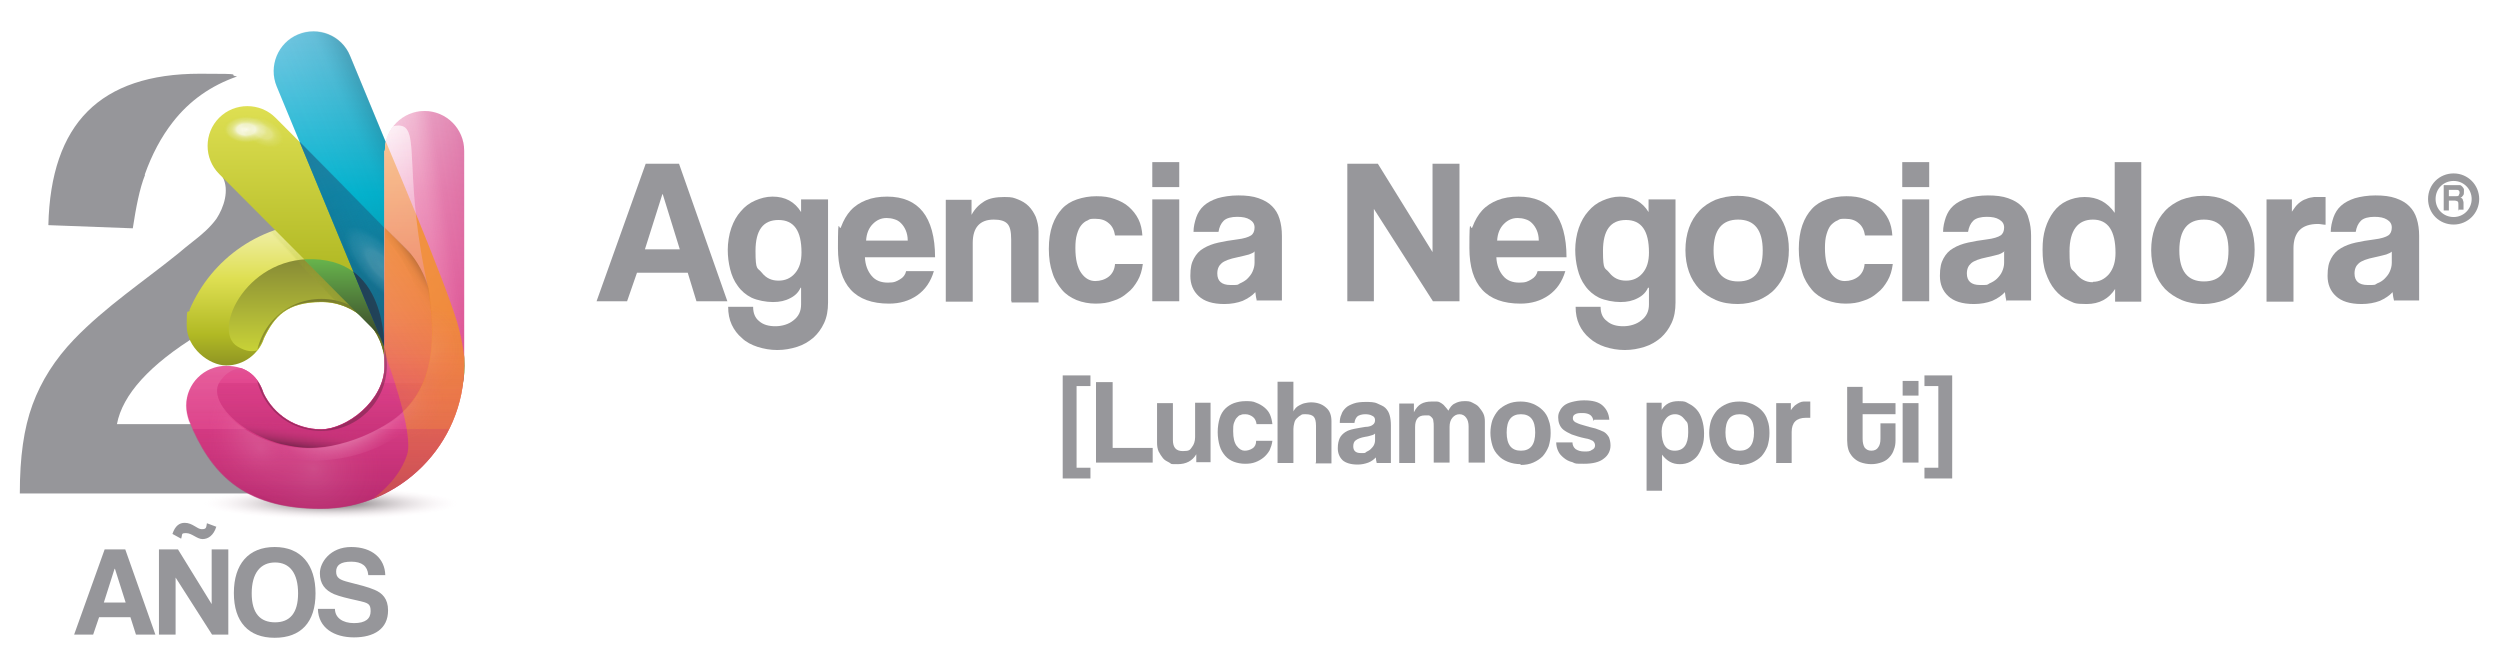 <?xml version="1.0" encoding="UTF-8"?>
<svg id="Capa_1" xmlns="http://www.w3.org/2000/svg" version="1.1" xmlns:xlink="http://www.w3.org/1999/xlink" viewBox="0 0 630.7 167.1">
  <!-- Generator: Adobe Illustrator 29.3.1, SVG Export Plug-In . SVG Version: 2.1.0 Build 151)  -->
  <defs>
    <style>
      .st0 {
        fill: url(#Degradado_sin_nombre_22);
      }

      .st0, .st1, .st2, .st3, .st4, .st5, .st6, .st7, .st8, .st9, .st10, .st11, .st12, .st13, .st14, .st15, .st16, .st17, .st18 {
        isolation: isolate;
      }

      .st0, .st6, .st7, .st19, .st20, .st21, .st17, .st22 {
        mix-blend-mode: multiply;
      }

      .st0, .st20, .st23 {
        opacity: .8;
      }

      .st24 {
        fill: url(#Degradado_sin_nombre_6);
      }

      .st1 {
        fill: #fff;
        opacity: 0;
      }

      .st1, .st2, .st3, .st25, .st5, .st7, .st26, .st27, .st28, .st29, .st30, .st31, .st32, .st11, .st12, .st33, .st34, .st14, .st35, .st36, .st37, .st38, .st39 {
        fill-rule: evenodd;
      }

      .st1, .st4, .st8, .st15, .st16, .st18 {
        mix-blend-mode: screen;
      }

      .st40 {
        clip-path: url(#clippath-6);
      }

      .st41 {
        clip-path: url(#clippath-7);
      }

      .st42 {
        clip-path: url(#clippath-17);
      }

      .st43 {
        clip-path: url(#clippath-15);
      }

      .st2 {
        fill: url(#Degradado_sin_nombre_111);
      }

      .st2, .st4, .st6, .st44, .st8, .st21, .st11, .st12, .st14, .st15, .st16, .st18 {
        opacity: .4;
      }

      .st45 {
        clip-path: url(#clippath-4);
      }

      .st3 {
        fill: url(#Degradado_sin_nombre_19);
      }

      .st3, .st5 {
        mix-blend-mode: darken;
      }

      .st3, .st19 {
        opacity: .6;
      }

      .st4 {
        fill: url(#Degradado_sin_nombre_284);
      }

      .st46 {
        fill: #99999c;
      }

      .st25 {
        fill: url(#Degradado_sin_nombre_29);
      }

      .st5 {
        fill: url(#Degradado_sin_nombre_30);
      }

      .st5, .st17 {
        opacity: .2;
      }

      .st47 {
        clip-path: url(#clippath-9);
      }

      .st48 {
        clip-path: url(#clippath-10);
      }

      .st6 {
        fill: url(#Degradado_sin_nombre_31);
      }

      .st7, .st31 {
        fill: #1d1719;
      }

      .st7, .st22 {
        opacity: .3;
      }

      .st26 {
        fill: #223f55;
      }

      .st49 {
        clip-path: url(#clippath-11);
      }

      .st50, .st51 {
        fill: none;
      }

      .st27, .st11 {
        fill: url(#Degradado_sin_nombre_21);
      }

      .st28 {
        fill: #2e214e;
      }

      .st8 {
        fill: url(#Degradado_sin_nombre_28);
      }

      .st29 {
        fill: url(#Degradado_sin_nombre_5);
      }

      .st52 {
        fill: url(#Degradado_sin_nombre_4);
      }

      .st30 {
        fill: url(#Degradado_sin_nombre_13);
      }

      .st53 {
        clip-path: url(#clippath-1);
      }

      .st54 {
        clip-path: url(#clippath-5);
      }

      .st55 {
        clip-path: url(#clippath-8);
      }

      .st10 {
        fill: url(#Degradado_sin_nombre_32);
      }

      .st10, .st13 {
        opacity: .7;
      }

      .st56 {
        clip-path: url(#clippath-3);
      }

      .st57 {
        fill: #97979b;
      }

      .st32 {
        fill: url(#Degradado_sin_nombre_2);
      }

      .st58 {
        fill: url(#Degradado_sin_nombre_17);
      }

      .st59 {
        clip-path: url(#clippath-12);
      }

      .st60 {
        fill: url(#Degradado_sin_nombre_7);
      }

      .st61 {
        clip-path: url(#clippath-14);
      }

      .st62 {
        fill: #96969a;
      }

      .st12 {
        fill: url(#Degradado_sin_nombre_341);
      }

      .st33 {
        fill: url(#Degradado_sin_nombre_15);
      }

      .st13 {
        fill: url(#Degradado_sin_nombre_3);
      }

      .st34 {
        fill: #f39324;
      }

      .st14 {
        fill: url(#Degradado_sin_nombre_16);
      }

      .st63 {
        clip-path: url(#clippath-16);
      }

      .st15 {
        fill: url(#Degradado_sin_nombre_282);
      }

      .st64 {
        clip-path: url(#clippath-2);
      }

      .st16 {
        fill: url(#Degradado_sin_nombre_283);
      }

      .st65 {
        fill: url(#Degradado_sin_nombre_20);
      }

      .st35 {
        fill: url(#Degradado_sin_nombre_12);
      }

      .st66 {
        clip-path: url(#clippath-13);
      }

      .st36 {
        fill: url(#Degradado_sin_nombre_9);
      }

      .st67 {
        fill: url(#Degradado_sin_nombre_8);
      }

      .st17 {
        fill: url(#Degradado_sin_nombre_23);
      }

      .st68 {
        clip-path: url(#clippath);
      }

      .st18 {
        fill: url(#Degradado_sin_nombre_281);
      }

      .st69 {
        opacity: .5;
      }

      .st37 {
        fill: url(#Degradado_sin_nombre_34);
      }

      .st51 {
        stroke: #99999c;
        stroke-miterlimit: 10;
        stroke-width: 1.9px;
      }

      .st38 {
        fill: url(#Degradado_sin_nombre_14);
      }

      .st39 {
        fill: url(#Degradado_sin_nombre_11);
      }
    </style>
    <radialGradient id="Degradado_sin_nombre_2" data-name="Degradado sin nombre 2" cx="77.7" cy="206.3" fx="77.7" fy="206.3" r="3.7" gradientTransform="translate(0 135.6) scale(1 -.6)" gradientUnits="userSpaceOnUse">
      <stop offset="0" stop-color="#fff"/>
      <stop offset="0" stop-color="#fefefb"/>
      <stop offset=".2" stop-color="#fbfcf1" stop-opacity=".9"/>
      <stop offset=".4" stop-color="#f8f9e1" stop-opacity=".9"/>
      <stop offset=".5" stop-color="#f2f4ca" stop-opacity=".7"/>
      <stop offset=".6" stop-color="#ebeeac" stop-opacity=".6"/>
      <stop offset=".8" stop-color="#e2e787" stop-opacity=".4"/>
      <stop offset=".9" stop-color="#d9df5d" stop-opacity=".2"/>
      <stop offset="1" stop-color="#d0d837" stop-opacity="0"/>
    </radialGradient>
    <radialGradient id="Degradado_sin_nombre_21" data-name="Degradado sin nombre 2" cx="227.5" cy="-66.4" fx="227.5" fy="-66.4" r="3.7" gradientTransform="translate(-101.8 -126.2) rotate(26.8) scale(1 -.6)" xlink:href="#Degradado_sin_nombre_2"/>
    <radialGradient id="Degradado_sin_nombre_34" data-name="Degradado sin nombre 34" cx="76.4" cy="203.5" fx="76.4" fy="203.5" r="3.7" gradientTransform="translate(0 135.6) scale(1 -.6)" gradientUnits="userSpaceOnUse">
      <stop offset="0" stop-color="#fff"/>
      <stop offset="0" stop-color="#fffdfb"/>
      <stop offset=".2" stop-color="#fbfbf1" stop-opacity=".9"/>
      <stop offset=".4" stop-color="#f7f7e1" stop-opacity=".9"/>
      <stop offset=".5" stop-color="#f0f2c9" stop-opacity=".7"/>
      <stop offset=".6" stop-color="#eaecac" stop-opacity=".6"/>
      <stop offset=".8" stop-color="#e1e587" stop-opacity=".4"/>
      <stop offset=".9" stop-color="#d8dd5e" stop-opacity=".2"/>
      <stop offset="1" stop-color="#ced737" stop-opacity="0"/>
    </radialGradient>
    <radialGradient id="Degradado_sin_nombre_341" data-name="Degradado sin nombre 34" cx="227.1" cy="-69.8" fx="227.1" fy="-69.8" r="3.7" gradientTransform="translate(-101.8 -126.2) rotate(26.8) scale(1 -.6)" xlink:href="#Degradado_sin_nombre_34"/>
    <radialGradient id="Degradado_sin_nombre_3" data-name="Degradado sin nombre 3" cx="333.3" cy="423.4" fx="333.3" fy="423.4" r="20.1" gradientTransform="translate(-449.8 211.7) scale(1.6 -.2)" gradientUnits="userSpaceOnUse">
      <stop offset="0" stop-color="#1d1719"/>
      <stop offset="1" stop-color="#f9e1ec" stop-opacity="0"/>
    </radialGradient>
    <linearGradient id="Degradado_sin_nombre_4" data-name="Degradado sin nombre 4" x1="82.1" y1="65.2" x2="82.1" y2="112.5" gradientTransform="translate(0 168.6) scale(1 -1)" gradientUnits="userSpaceOnUse">
      <stop offset="0" stop-color="#5d6022"/>
      <stop offset=".4" stop-color="#b1b924"/>
      <stop offset=".7" stop-color="#dedf52"/>
      <stop offset="1" stop-color="#f3f1b2"/>
    </linearGradient>
    <clipPath id="clippath">
      <path class="st50" d="M47.8,78.2c5.5-13,18.3-22.1,33.3-22.1s36.1,16.2,36.1,36.1-20.1,8.9-20.1,0-7.2-16-16-16-11.9,3.7-14.5,9.1c-1.3,4-5.1,6.9-9.5,6.9s-10-4.5-10-10,.3-2.7.8-4h0Z"/>
    </clipPath>
    <linearGradient id="Degradado_sin_nombre_5" data-name="Degradado sin nombre 5" x1="77.4" y1="103.2" x2="77.4" y2="78.6" gradientTransform="translate(0 168.6) scale(1 -1)" gradientUnits="userSpaceOnUse">
      <stop offset="0" stop-color="#878b36"/>
      <stop offset="1" stop-color="#ccd637"/>
    </linearGradient>
    <clipPath id="clippath-1">
      <path class="st50" d="M47.7,78.1c5.5-13,18.3-22.1,33.3-22.1s36.1,16.2,36.1,36.1-20.1,8.9-20.1,0-7.2-16-16-16-11.9,3.7-14.5,9.1c-1.3,4-5.1,6.9-9.5,6.9s-10-4.5-10-10,.3-2.7.8-3.9h-.1Z"/>
    </clipPath>
    <clipPath id="clippath-2">
      <path class="st50" d="M47.8,78.2c5.5-13,18.3-22.1,33.3-22.1s36.1,16.2,36.1,36.1-20.1,8.9-20.1,0-7.2-16-16-16-11.9,3.7-14.5,9.1c-1.3,4-5.1,6.9-9.5,6.9s-10-4.5-10-10,.3-2.7.8-4h0Z"/>
    </clipPath>
    <radialGradient id="Degradado_sin_nombre_6" data-name="Degradado sin nombre 6" cx="117.2" cy="63.4" fx="117.2" fy="63.4" r="38.4" gradientTransform="translate(15.3 270.9) rotate(-11) scale(1 -2.7)" gradientUnits="userSpaceOnUse">
      <stop offset="0" stop-color="#1d1719"/>
      <stop offset="0" stop-color="#231e1a"/>
      <stop offset=".3" stop-color="#82852a" stop-opacity=".4"/>
      <stop offset=".6" stop-color="#bbc130" stop-opacity=".1"/>
      <stop offset="1" stop-color="#ccd637" stop-opacity="0"/>
    </radialGradient>
    <clipPath id="clippath-3">
      <path class="st50" d="M47.8,78.2c5.5-13,18.3-22.1,33.3-22.1s36.1,16.2,36.1,36.1-20.1,8.9-20.1,0-7.2-16-16-16-11.9,3.7-14.5,9.1c-1.3,4-5.1,6.9-9.5,6.9s-10-4.5-10-10,.3-2.7.8-4h0Z"/>
    </clipPath>
    <linearGradient id="Degradado_sin_nombre_7" data-name="Degradado sin nombre 7" x1="96.8" y1="55.3" x2="96.8" y2="126.8" gradientTransform="translate(0 168.6) scale(1 -1)" gradientUnits="userSpaceOnUse">
      <stop offset="0" stop-color="#195429"/>
      <stop offset="1" stop-color="#ccd637" stop-opacity="0"/>
    </linearGradient>
    <linearGradient id="Degradado_sin_nombre_8" data-name="Degradado sin nombre 8" x1="78.3" y1="89.8" x2="78.3" y2="141.9" gradientTransform="translate(0 168.6) scale(1 -1)" gradientUnits="userSpaceOnUse">
      <stop offset="0" stop-color="#5d6022"/>
      <stop offset="0" stop-color="#737623"/>
      <stop offset="0" stop-color="#898e23"/>
      <stop offset="0" stop-color="#9ba125"/>
      <stop offset="0" stop-color="#a7ae23"/>
      <stop offset=".2" stop-color="#afb624"/>
      <stop offset=".2" stop-color="#b1b924"/>
      <stop offset="1" stop-color="#dedf52"/>
    </linearGradient>
    <clipPath id="clippath-4">
      <path class="st50" d="M55.3,43.9c-3.9-3.9-3.9-10.3,0-14.2,3.9-3.9,10.3-3.9,14.2,0l49.1,49.5-14.2,14.2s-49.1-49.5-49.1-49.5Z"/>
    </clipPath>
    <linearGradient id="Degradado_sin_nombre_9" data-name="Degradado sin nombre 9" x1="77.4" y1="78.6" x2="77.4" y2="103.2" gradientTransform="translate(0 168.6) scale(1 -1)" gradientUnits="userSpaceOnUse">
      <stop offset="0" stop-color="#302e22"/>
      <stop offset="1" stop-color="#67b44c"/>
    </linearGradient>
    <radialGradient id="Degradado_sin_nombre_11" data-name="Degradado sin nombre 11" cx="62.1" cy="184.4" fx="62.1" fy="184.4" r="5.9" gradientTransform="translate(0 143.3) scale(1 -.6)" gradientUnits="userSpaceOnUse">
      <stop offset="0" stop-color="#fff"/>
      <stop offset="0" stop-color="#fffdfb"/>
      <stop offset=".2" stop-color="#fbfbf1" stop-opacity=".9"/>
      <stop offset=".4" stop-color="#f6f7e0" stop-opacity=".9"/>
      <stop offset=".5" stop-color="#f0f2c9" stop-opacity=".7"/>
      <stop offset=".6" stop-color="#e8ebac" stop-opacity=".6"/>
      <stop offset=".8" stop-color="#dfe487" stop-opacity=".4"/>
      <stop offset=".9" stop-color="#d6dc5e" stop-opacity=".2"/>
      <stop offset="1" stop-color="#ccd637" stop-opacity="0"/>
    </radialGradient>
    <radialGradient id="Degradado_sin_nombre_111" data-name="Degradado sin nombre 11" cx="222.1" cy="-94.5" fx="222.1" fy="-94.5" r="5.9" gradientTransform="translate(-106.3 -117.4) rotate(26.8) scale(1 -.6)" xlink:href="#Degradado_sin_nombre_11"/>
    <linearGradient id="Degradado_sin_nombre_12" data-name="Degradado sin nombre 12" x1="92.9" y1="78.2" x2="92.9" y2="160.7" gradientTransform="translate(0 168.6) scale(1 -1)" gradientUnits="userSpaceOnUse">
      <stop offset="0" stop-color="#137381"/>
      <stop offset=".5" stop-color="#02b4cf"/>
      <stop offset="1" stop-color="#7dc9e4"/>
    </linearGradient>
    <clipPath id="clippath-5">
      <path class="st50" d="M69.8,21.8c-2.1-5.1.3-11,5.4-13.1s11,.3,13.1,5.4l28.4,68.6-18.5,7.7s-28.4-68.6-28.4-68.6Z"/>
    </clipPath>
    <clipPath id="clippath-6">
      <path class="st50" d="M69.8,21.8c-2.1-5.1.3-11,5.4-13.1s11,.3,13.1,5.4l28.4,68.6-18.5,7.7s-28.4-68.6-28.4-68.6Z"/>
    </clipPath>
    <linearGradient id="Degradado_sin_nombre_13" data-name="Degradado sin nombre 13" x1="110.2" y1="78.3" x2="56.9" y2="106.6" gradientTransform="translate(0 168.6) scale(1 -1)" gradientUnits="userSpaceOnUse">
      <stop offset="0" stop-color="#2e214e"/>
      <stop offset="0" stop-color="#214b73" stop-opacity=".7"/>
      <stop offset=".3" stop-color="#14799b" stop-opacity=".4"/>
      <stop offset=".5" stop-color="#0198b7" stop-opacity=".2"/>
      <stop offset=".7" stop-color="#00acc9" stop-opacity="0"/>
      <stop offset="1" stop-color="#02b4cf" stop-opacity="0"/>
    </linearGradient>
    <clipPath id="clippath-7">
      <path class="st50" d="M69.8,21.8c-2.1-5.1.3-11,5.4-13.1s11,.3,13.1,5.4l28.4,68.6-18.5,7.7s-28.4-68.6-28.4-68.6Z"/>
    </clipPath>
    <linearGradient id="Degradado_sin_nombre_14" data-name="Degradado sin nombre 14" x1="68.7" y1="134.5" x2="100.6" y2="62.7" gradientTransform="translate(0 168.6) scale(1 -1)" gradientUnits="userSpaceOnUse">
      <stop offset="0" stop-color="#2e214e"/>
      <stop offset="0" stop-color="#23436c" stop-opacity=".8"/>
      <stop offset="0" stop-color="#196d90" stop-opacity=".5"/>
      <stop offset=".2" stop-color="#0e8cab" stop-opacity=".3"/>
      <stop offset=".4" stop-color="#00a2bf" stop-opacity=".1"/>
      <stop offset=".5" stop-color="#00afca" stop-opacity="0"/>
      <stop offset="1" stop-color="#02b4cf" stop-opacity="0"/>
    </linearGradient>
    <clipPath id="clippath-8">
      <path class="st50" d="M69.8,21.9c-2.1-5.1.3-11,5.4-13.1s11,.3,13.1,5.4l28.4,68.6-18.5,7.7s-28.4-68.6-28.4-68.6Z"/>
    </clipPath>
    <clipPath id="clippath-9">
      <path class="st50" d="M69.8,21.7c-2.1-5.1.3-11,5.4-13.1s11,.3,13.1,5.4l28.4,68.6-18.5,7.7s-28.4-68.6-28.4-68.6Z"/>
    </clipPath>
    <linearGradient id="Degradado_sin_nombre_15" data-name="Degradado sin nombre 15" x1="-5" y1="-224.7" x2="43.4" y2="-224.7" gradientTransform="translate(-21.9 -148.9) rotate(-23.8) scale(1 -1)" gradientUnits="userSpaceOnUse">
      <stop offset="0" stop-color="#02b4cf" stop-opacity="0"/>
      <stop offset=".3" stop-color="#00afca" stop-opacity="0"/>
      <stop offset=".5" stop-color="#00a2bd" stop-opacity=".1"/>
      <stop offset=".7" stop-color="#0b8ea7" stop-opacity=".3"/>
      <stop offset=".8" stop-color="#137288" stop-opacity=".6"/>
      <stop offset="1" stop-color="#1f4b62" stop-opacity=".9"/>
      <stop offset="1" stop-color="#223f55"/>
    </linearGradient>
    <clipPath id="clippath-10">
      <path class="st50" d="M69.8,21.8c-2.1-5.1.3-11,5.4-13.1s11,.3,13.1,5.4l28.4,68.6-18.5,7.7s-28.4-68.6-28.4-68.6Z"/>
    </clipPath>
    <radialGradient id="Degradado_sin_nombre_16" data-name="Degradado sin nombre 16" cx="450.9" cy="-228.9" fx="450.9" fy="-228.9" r="4.4" gradientTransform="translate(-605.5 -1064.6) rotate(47.3) scale(2.9 -1.1)" gradientUnits="userSpaceOnUse">
      <stop offset="0" stop-color="#fff"/>
      <stop offset="0" stop-color="#fcfdfd"/>
      <stop offset=".2" stop-color="#f6fbfc" stop-opacity=".9"/>
      <stop offset=".4" stop-color="#e9f5fa" stop-opacity=".9"/>
      <stop offset=".5" stop-color="#dceff7" stop-opacity=".7"/>
      <stop offset=".6" stop-color="#c7e6f2" stop-opacity=".6"/>
      <stop offset=".8" stop-color="#b2deed" stop-opacity=".4"/>
      <stop offset=".9" stop-color="#94d3e8" stop-opacity=".2"/>
      <stop offset="1" stop-color="#7dc9e4" stop-opacity="0"/>
    </radialGradient>
    <linearGradient id="Degradado_sin_nombre_17" data-name="Degradado sin nombre 17" x1="82" y1="40.3" x2="82" y2="140.6" gradientTransform="translate(0 168.6) scale(1 -1)" gradientUnits="userSpaceOnUse">
      <stop offset="0" stop-color="#b81b68"/>
      <stop offset="0" stop-color="#bc206b"/>
      <stop offset="0" stop-color="#c72d78"/>
      <stop offset=".2" stop-color="#db3f88"/>
      <stop offset=".2" stop-color="#e34990"/>
      <stop offset=".8" stop-color="#f2afcd"/>
      <stop offset="1" stop-color="#f8e0eb"/>
    </linearGradient>
    <clipPath id="clippath-11">
      <path class="st50" d="M97.1,38c0-5.5,4.5-10,10-10s10,4.5,10,10v54.2c0,19.9-16.2,36.1-36.1,36.1s-27.9-9.2-33.3-22.2c-.4-1.2-.7-2.5-.7-3.8,0-5.5,4.5-10,10-10s8.2,2.9,9.5,6.9c2.6,5.4,8.1,9.1,14.5,9.1s16-7.2,16-16v-54.2h0Z"/>
    </clipPath>
    <linearGradient id="Degradado_sin_nombre_21" data-name="Degradado sin nombre 21" x1="81.9" y1="55.7" x2="81.9" y2="137" gradientTransform="translate(0 168.6) scale(1 -1)" gradientUnits="userSpaceOnUse">
      <stop offset="0" stop-color="#b81b68"/>
      <stop offset="0" stop-color="#bc206b"/>
      <stop offset="0" stop-color="#c72d78"/>
      <stop offset=".2" stop-color="#db3f88"/>
      <stop offset=".2" stop-color="#e34990"/>
      <stop offset="1" stop-color="#fff"/>
    </linearGradient>
    <linearGradient id="Degradado_sin_nombre_19" data-name="Degradado sin nombre 19" x1="82.1" y1="55.6" x2="82.1" y2="99.2" gradientTransform="translate(0 168.6) scale(1 -1)" gradientUnits="userSpaceOnUse">
      <stop offset="0" stop-color="#771643"/>
      <stop offset="0" stop-color="#7a1744"/>
      <stop offset="0" stop-color="#962459" stop-opacity=".7"/>
      <stop offset="0" stop-color="#af306a" stop-opacity=".5"/>
      <stop offset=".2" stop-color="#c23a79" stop-opacity=".3"/>
      <stop offset=".3" stop-color="#d24082" stop-opacity=".2"/>
      <stop offset=".4" stop-color="#dc458a" stop-opacity="0"/>
      <stop offset=".6" stop-color="#e2488e" stop-opacity="0"/>
      <stop offset="1" stop-color="#e34990" stop-opacity="0"/>
    </linearGradient>
    <clipPath id="clippath-12">
      <path class="st50" d="M97.1,38c0-5.5,4.5-10,10-10s10,4.5,10,10v54.2c0,19.9-16.2,36.1-36.1,36.1s-27.9-9.2-33.3-22.2c-.4-1.2-.7-2.5-.7-3.8,0-5.5,4.5-10,10-10s8.2,2.9,9.5,6.9c2.6,5.4,8.1,9.2,14.5,9.2s16-7.2,16-16v-54.4Z"/>
    </clipPath>
    <linearGradient id="Degradado_sin_nombre_20" data-name="Degradado sin nombre 20" x1="247.6" y1="-189.6" x2="206.6" y2="-189.6" gradientTransform="translate(-161.2 -179.8) rotate(-8.7) scale(1 -1.5)" gradientUnits="userSpaceOnUse">
      <stop offset="0" stop-color="#b81b68"/>
      <stop offset="0" stop-color="#ba1d6a" stop-opacity=".9"/>
      <stop offset="0" stop-color="#c42a75" stop-opacity=".7"/>
      <stop offset=".3" stop-color="#ce327e" stop-opacity=".5"/>
      <stop offset=".4" stop-color="#d73a83" stop-opacity=".3"/>
      <stop offset=".5" stop-color="#dd4188" stop-opacity=".2"/>
      <stop offset=".7" stop-color="#e1458d" stop-opacity="0"/>
      <stop offset=".8" stop-color="#e3488f" stop-opacity="0"/>
      <stop offset="1" stop-color="#e34990" stop-opacity="0"/>
    </linearGradient>
    <clipPath id="clippath-13">
      <path class="st50" d="M97.1,38c0-5.5,4.5-10,10-10s10,4.5,10,10v54.2c0,19.9-16.2,36.1-36.1,36.1s-27.9-9.2-33.3-22.2c-.4-1.2-.7-2.5-.7-3.8,0-5.5,4.5-10,10-10s8.2,2.9,9.5,6.9c2.6,5.4,8.1,9.1,14.5,9.1s16-7.2,16-16v-54.2h0Z"/>
    </clipPath>
    <clipPath id="clippath-14">
      <path class="st50" d="M97.1,38c0-5.5,4.5-10,10-10s10,4.5,10,10v54.2c0,19.9-16.2,36.1-36.1,36.1s-27.9-9.2-33.3-22.2c-.4-1.2-.7-2.5-.7-3.8,0-5.5,4.5-10,10-10s8.2,2.9,9.5,6.9c2.6,5.4,8.1,9.1,14.5,9.1s16-7.2,16-16v-54.2h0Z"/>
    </clipPath>
    <linearGradient id="Degradado_sin_nombre_22" data-name="Degradado sin nombre 22" x1="81.9" y1="40.2" x2="81.9" y2="140.5" gradientTransform="translate(0 168.6) scale(1 -1)" gradientUnits="userSpaceOnUse">
      <stop offset="0" stop-color="#b81b68"/>
      <stop offset="0" stop-color="#bc216c" stop-opacity=".9"/>
      <stop offset="0" stop-color="#c52a75" stop-opacity=".7"/>
      <stop offset=".2" stop-color="#ce327c" stop-opacity=".5"/>
      <stop offset=".2" stop-color="#d53a83" stop-opacity=".3"/>
      <stop offset=".3" stop-color="#db3e87" stop-opacity=".2"/>
      <stop offset=".4" stop-color="#de438b" stop-opacity=".1"/>
      <stop offset=".5" stop-color="#e1458d" stop-opacity="0"/>
      <stop offset=".7" stop-color="#e3488f" stop-opacity="0"/>
      <stop offset="1" stop-color="#e34990" stop-opacity="0"/>
    </linearGradient>
    <linearGradient id="Degradado_sin_nombre_23" data-name="Degradado sin nombre 23" x1="81.9" y1="40.2" x2="81.9" y2="140.5" gradientTransform="translate(0 168.6) scale(1 -1)" gradientUnits="userSpaceOnUse">
      <stop offset="0" stop-color="#1d1719"/>
      <stop offset="0" stop-color="#58243b" stop-opacity=".7"/>
      <stop offset=".2" stop-color="#a9396d" stop-opacity=".3"/>
      <stop offset=".4" stop-color="#d84689" stop-opacity="0"/>
      <stop offset="1" stop-color="#e34990" stop-opacity="0"/>
    </linearGradient>
    <clipPath id="clippath-15">
      <path class="st50" d="M99.3,31.8c1.8-2.2,4.6-3.7,7.7-3.7,5.5,0,10,4.5,10,10v54.2c0,19.9-16.2,36.1-36.1,36.1s-27.9-9.2-33.3-22.2c-.4-1.2-.7-2.5-.7-3.8,0-5.5,4.5-10,10-10s2.6.3,3.8.8h-.2c-1.9.2-3.7,1.2-5.2,3.5-4.1,6.3,12.5,20.2,30.2,15.5,20.6-5.5,26.8-17.7,21.7-42.6-5.8-28.3-.6-38.9-7.9-37.5v-.3Z"/>
    </clipPath>
    <radialGradient id="Degradado_sin_nombre_28" data-name="Degradado sin nombre 28" cx="65.8" cy="55.5" fx="65.8" fy="55.5" r="16" gradientTransform="translate(0 168.6) scale(1 -1)" gradientUnits="userSpaceOnUse">
      <stop offset="0" stop-color="#fff"/>
      <stop offset="0" stop-color="#fbe3ed" stop-opacity=".9"/>
      <stop offset=".4" stop-color="#efa1c6" stop-opacity=".5"/>
      <stop offset=".7" stop-color="#e973a9" stop-opacity=".2"/>
      <stop offset=".9" stop-color="#e45497" stop-opacity="0"/>
      <stop offset="1" stop-color="#e34990" stop-opacity="0"/>
    </radialGradient>
    <radialGradient id="Degradado_sin_nombre_281" data-name="Degradado sin nombre 28" cx="125.7" cy="-713.4" fx="125.7" fy="-713.4" r="19.8" gradientTransform="translate(-421.2 -405.4) rotate(-33.7) scale(1 -1)" xlink:href="#Degradado_sin_nombre_28"/>
    <radialGradient id="Degradado_sin_nombre_282" data-name="Degradado sin nombre 28" cx="-289.2" cy="-1375.6" fx="-289.2" fy="-1375.6" r="13.4" gradientTransform="translate(-1134.4 -572.1) rotate(-73.3) scale(1 -1)" xlink:href="#Degradado_sin_nombre_28"/>
    <radialGradient id="Degradado_sin_nombre_283" data-name="Degradado sin nombre 28" cx="-837.5" cy="-1695.4" fx="-837.5" fy="-1695.4" r="13.4" gradientTransform="translate(1175.6 -1423.6) rotate(9.7) scale(1 -1)" xlink:href="#Degradado_sin_nombre_28"/>
    <radialGradient id="Degradado_sin_nombre_284" data-name="Degradado sin nombre 28" cx="169.4" cy="-1731.6" fx="169.4" fy="-1731.6" r="13.4" gradientTransform="translate(-1090.5 1352) rotate(-131) scale(1 -1)" xlink:href="#Degradado_sin_nombre_28"/>
    <clipPath id="clippath-16">
      <path class="st50" d="M86.1,103.5c-5.9,4-22.5-19.2-30.6-7-4.1,6.3,12.5,20.2,30.2,15.5,20.6-5.5,26.8-17.7,21.7-42.6-5.8-28.3-.6-38.9-7.9-37.5-3.7.7-1.5,18.2-2.4,25.6,0,0,0,31.9,0,32.1,2.8,14.3-10.9,14.1-10.9,14.1v-.2Z"/>
    </clipPath>
    <linearGradient id="Degradado_sin_nombre_29" data-name="Degradado sin nombre 29" x1="107.2" y1="102.3" x2="72" y2="64.5" gradientTransform="translate(0 168.6) scale(1 -1)" gradientUnits="userSpaceOnUse">
      <stop offset="0" stop-color="#ed761e"/>
      <stop offset="0" stop-color="#ed771e" stop-opacity=".9"/>
      <stop offset="0" stop-color="#ee7e1f" stop-opacity=".8"/>
      <stop offset="0" stop-color="#ef8120" stop-opacity=".6"/>
      <stop offset=".2" stop-color="#ef861e" stop-opacity=".4"/>
      <stop offset=".3" stop-color="#f08a1f" stop-opacity=".3"/>
      <stop offset=".4" stop-color="#f08d21" stop-opacity=".2"/>
      <stop offset=".5" stop-color="#f18f23" stop-opacity=".1"/>
      <stop offset=".6" stop-color="#f19123" stop-opacity="0"/>
      <stop offset=".7" stop-color="#f19122" stop-opacity="0"/>
      <stop offset="1" stop-color="#f39324" stop-opacity="0"/>
    </linearGradient>
    <linearGradient id="Degradado_sin_nombre_30" data-name="Degradado sin nombre 30" x1="106.7" y1="99.9" x2="101.1" y2="96.2" gradientTransform="translate(0 168.6) scale(1 -1)" gradientUnits="userSpaceOnUse">
      <stop offset="0" stop-color="#1d1719"/>
      <stop offset=".3" stop-color="#935c1e" stop-opacity=".4"/>
      <stop offset=".6" stop-color="#dc851f" stop-opacity=".1"/>
      <stop offset="1" stop-color="#f39324" stop-opacity="0"/>
    </linearGradient>
    <clipPath id="clippath-17">
      <path class="st50" d="M97.1,38.1c0-5.5,4.5-10,10-10s10,4.5,10,10v54.2c0,19.9-16.2,36.1-36.1,36.1s-27.9-9.2-33.3-22.2c-.4-1.2-.7-2.5-.7-3.8,0-5.5,4.5-10,10-10s8.2,2.9,9.5,6.9c2.6,5.4,8.1,9.1,14.5,9.1s16-7.2,16-16v-54.2h0Z"/>
    </clipPath>
    <linearGradient id="Degradado_sin_nombre_31" data-name="Degradado sin nombre 31" x1="76.5" y1="62.1" x2="75.6" y2="55.8" gradientTransform="translate(0 168.6) scale(1 -1)" gradientUnits="userSpaceOnUse">
      <stop offset="0" stop-color="#e34990" stop-opacity="0"/>
      <stop offset=".4" stop-color="#c03f7b" stop-opacity=".2"/>
      <stop offset=".8" stop-color="#56243a" stop-opacity=".7"/>
      <stop offset="1" stop-color="#1d1719"/>
    </linearGradient>
    <radialGradient id="Degradado_sin_nombre_32" data-name="Degradado sin nombre 32" cx="83.7" cy="71.4" fx="83.7" fy="71.4" r="22.5" gradientTransform="translate(0 168.6) scale(1 -1)" gradientUnits="userSpaceOnUse">
      <stop offset="0" stop-color="#fff"/>
      <stop offset=".2" stop-color="#fffcfd"/>
      <stop offset=".3" stop-color="#fcf4f8" stop-opacity=".9"/>
      <stop offset=".4" stop-color="#fbe7f0" stop-opacity=".9"/>
      <stop offset=".5" stop-color="#f7d5e5" stop-opacity=".8"/>
      <stop offset=".6" stop-color="#f4bfd7" stop-opacity=".7"/>
      <stop offset=".7" stop-color="#f0a3c7" stop-opacity=".5"/>
      <stop offset=".8" stop-color="#eb81b2" stop-opacity=".3"/>
      <stop offset=".9" stop-color="#e45d9c" stop-opacity=".1"/>
      <stop offset="1" stop-color="#e34990" stop-opacity="0"/>
    </radialGradient>
  </defs>
  <g class="st9">
    <g id="Capa_2">
      <path class="st32" d="M73.7,13.8v-.4c0,0-.3-.1-.4-.2v-.8h-.2c0-.6.3-1,.4-1.5.4-.3.8-.6,1.1-1v-.2c.3,0,.5-.1.8-.2v-.2h.8c2.5-.8,5.5,1,6.1,2.7v1.1c-.2.1-.4.3-.6.4v.2h-.4v.2c-1.2.1-2.4.3-3.6.4v.2h-2.5c-.5-.2-.9-.6-1.5-.8h0Z"/>
      <path class="st11" d="M78.9,11.7c0-.1,0-.2.2-.3,0-.1-.2-.2-.3-.3,0-.2.2-.5.3-.7h-.2c0-.6.7-.8,1-1.2.5-.1,1-.2,1.4-.3v-.2c.3,0,.5.1.8.2v-.2c.2.1.5.2.7.3,2.6.4,4.5,3.4,4.2,5.1-.2.3-.3.7-.5,1h-.7v.2c0,0-.2-.1-.3-.2v.2c-1.1-.4-2.3-.9-3.4-1.3v.2c-.7-.4-1.5-.7-2.2-1.1-.4-.4-.6-1-1-1.4Z"/>
      <g>
        <g>
          <path class="st57" d="M175.7,76l-2.2-7.2h-12.8l-2.5,7.2h-7.7l12.4-34.7h8.4l12.2,34.7h-7.9.1ZM167.1,49h0l-4.4,13.9h8.8l-4.3-13.9h-.1Z"/>
          <path class="st57" d="M202,72.5c-.5,1.2-1.4,2.1-2.6,2.7-1.3.7-2.7,1-4.4,1s-3.9-.4-5.4-1.1c-1.4-.7-2.6-1.7-3.5-3-.9-1.2-1.5-2.6-1.9-4.2s-.6-3.2-.6-4.9.3-3.8.9-5.5c.6-1.7,1.4-3.1,2.4-4.2,1-1.2,2.2-2.1,3.6-2.7,1.4-.6,2.8-1,4.4-1,3.2,0,5.6,1.3,7.2,3.9v-3.2h6.8v26c0,2-.3,3.7-1,5.2s-1.6,2.7-2.7,3.7c-1.2,1-2.5,1.8-4.1,2.3s-3.2.8-5,.8-3.4-.3-5-.8c-1.5-.5-2.9-1.2-3.9-2.2-1.1-.9-2-2.1-2.6-3.4s-.9-2.8-.9-4.5h6.3c0,1.6.5,2.8,1.5,3.6,1,.9,2.4,1.3,4.1,1.3s3.4-.5,4.6-1.5c1.3-1,1.9-2.3,1.9-4v-4.2h-.1ZM196.4,70.8c1.7,0,3.1-.6,4.2-1.9,1.1-1.3,1.6-3,1.6-5.2,0-5.5-1.9-8.2-5.8-8.2s-5.8,2.6-5.8,7.8.5,4.1,1.6,5.5,2.5,2,4.2,2Z"/>
          <path class="st57" d="M218.2,64.9c.1,2,.7,3.5,1.7,4.7s2.4,1.7,4.1,1.7,2.1-.3,3-.8,1.4-1.2,1.6-2.1h7c-.8,2.7-2.2,4.7-4.2,6.1s-4.4,2.1-7.1,2.1c-8.6,0-12.9-4.7-12.9-14s.3-3.8.8-5.4c.6-1.6,1.4-3,2.4-4.1,1.1-1.2,2.4-2,3.9-2.6s3.3-.9,5.3-.9c4,0,7,1.3,9,3.8s3.1,6.4,3.1,11.5h-17.7ZM229,60.6c0-.9-.2-1.8-.5-2.5s-.7-1.3-1.2-1.8-1-.8-1.7-1c-.6-.2-1.3-.3-1.9-.3-1.4,0-2.5.5-3.5,1.5s-1.6,2.4-1.7,4.2h10.5,0Z"/>
          <path class="st57" d="M255.1,76v-15.6c0-2-.3-3.3-1-4s-1.8-1-3.4-1c-3.5,0-5.3,2-5.3,5.9v14.8h-6.8v-25.7h6.5v3.8c.8-1.5,1.9-2.6,3.2-3.4,1.3-.8,3-1.1,5.1-1.1s2.3.2,3.4.6c1,.4,1.9.9,2.7,1.7.7.7,1.3,1.6,1.8,2.7.4,1.1.7,2.3.7,3.7v17.9h-6.8v-.3Z"/>
          <path class="st57" d="M288.3,66.7c-.2,1.5-.6,2.9-1.3,4.1-.7,1.2-1.5,2.3-2.6,3.1-1,.9-2.2,1.6-3.6,2-1.3.5-2.8.7-4.4.7s-3.3-.3-4.8-.9c-1.4-.6-2.7-1.4-3.7-2.6s-1.9-2.6-2.4-4.3c-.6-1.7-.9-3.7-.9-6s.3-4.3.9-6,1.4-3,2.4-4.1,2.3-1.9,3.8-2.4,3.1-.8,4.9-.8,3.2.2,4.6.7,2.6,1.1,3.6,2,1.8,1.9,2.4,3.1c.6,1.2.9,2.6,1,4.1h-6.9c-.2-1.3-.7-2.4-1.6-3.1-.9-.8-2-1.1-3.3-1.1s-1.4,0-2,.4c-.6.2-1.2.7-1.6,1.2-.5.6-.8,1.3-1.1,2.3-.3,1-.4,2.1-.4,3.5,0,2.8.5,4.9,1.5,6.3s2.2,2,3.5,2,2.5-.4,3.4-1.1,1.5-1.8,1.6-3.2h7Z"/>
          <path class="st57" d="M290.7,47.2v-6.3h6.8v6.3h-6.8ZM290.7,76v-25.7h6.8v25.7h-6.8Z"/>
          <path class="st57" d="M317.1,76c-.2-.7-.3-1.4-.4-2.3-.8.9-1.9,1.6-3.2,2.2-1.3.5-2.9.8-4.6.8-3,0-5.1-.7-6.5-2s-2.1-3-2.1-5.1.3-3.3.9-4.4,1.4-2,2.5-2.6c1-.6,2.3-1.1,3.7-1.4,1.4-.3,3-.6,4.7-.8s2.9-.6,3.5-1,.9-1.1.9-2-.4-1.5-1.2-2c-.8-.5-1.8-.7-3.2-.7s-2.7.3-3.4,1c-.7.7-1.1,1.6-1.3,2.8h-6.3c0-1.3.3-2.5.7-3.7.4-1.1,1-2.1,1.9-2.9.9-.8,2-1.4,3.5-1.9,1.4-.4,3.2-.7,5.2-.7s3.7.2,5.1.7,2.5,1.1,3.4,2,1.5,1.9,1.9,3.2.6,2.7.6,4.3v16.3h-6.3v.2ZM316.6,63.4c-.3.3-.9.6-1.5.8-.7.2-1.6.4-2.9.7-2,.4-3.3.9-4,1.5s-1.1,1.4-1.1,2.6c0,1.9,1.1,2.9,3.3,2.9s1.7,0,2.4-.4c.7-.3,1.4-.7,1.9-1.2s1-1.1,1.3-1.8c.3-.7.5-1.4.5-2.2v-2.8h.1Z"/>
          <path class="st57" d="M361.5,76l-14.9-23.3v23.3h-6.7v-34.7h7.7l13.8,22.3v-22.3h6.8v34.7h-6.7,0Z"/>
          <path class="st57" d="M377.5,64.9c.1,2,.7,3.5,1.7,4.7s2.4,1.7,4.1,1.7,2.1-.3,3-.8,1.4-1.2,1.6-2.1h7c-.8,2.7-2.2,4.7-4.2,6.1s-4.4,2.1-7.1,2.1c-8.6,0-12.9-4.7-12.9-14s.3-3.8.8-5.4c.6-1.6,1.4-3,2.4-4.1,1.1-1.2,2.4-2,3.9-2.6s3.3-.9,5.3-.9c4,0,7,1.3,9,3.8s3.1,6.4,3.1,11.5h-17.7,0ZM388.2,60.6c0-.9-.2-1.8-.5-2.5s-.7-1.3-1.2-1.8-1-.8-1.7-1c-.6-.2-1.3-.3-1.9-.3-1.4,0-2.5.5-3.5,1.5s-1.6,2.4-1.7,4.2h10.5Z"/>
          <path class="st57" d="M415.8,72.5c-.5,1.2-1.4,2.1-2.6,2.7-1.3.7-2.7,1-4.4,1s-3.9-.4-5.4-1.1c-1.4-.7-2.6-1.7-3.5-3-.9-1.2-1.5-2.6-1.9-4.2s-.6-3.2-.6-4.9.3-3.8.9-5.5,1.4-3.1,2.4-4.2c1-1.2,2.2-2.1,3.6-2.7,1.4-.6,2.8-1,4.4-1,3.2,0,5.6,1.3,7.2,3.9v-3.2h6.8v26c0,2-.3,3.7-1,5.2s-1.6,2.7-2.7,3.7c-1.2,1-2.5,1.8-4.1,2.3s-3.2.8-5,.8-3.4-.3-5-.8c-1.5-.5-2.8-1.2-3.9-2.2-1.1-.9-2-2.1-2.6-3.4s-.9-2.8-.9-4.5h6.3c0,1.6.5,2.8,1.6,3.6,1,.9,2.4,1.3,4.1,1.3s3.4-.5,4.6-1.5c1.3-1,1.9-2.3,1.9-4v-4.2h-.2ZM410.2,70.8c1.7,0,3.1-.6,4.2-1.9s1.6-3,1.6-5.2c0-5.5-1.9-8.2-5.8-8.2s-5.8,2.6-5.8,7.8.5,4.1,1.6,5.5,2.5,2,4.2,2h0Z"/>
          <path class="st57" d="M438.5,76.7c-2.1,0-4-.3-5.6-1s-3-1.6-4.2-2.8c-1.1-1.2-2-2.6-2.6-4.3-.6-1.7-.9-3.5-.9-5.5s.3-3.9.9-5.6c.6-1.7,1.5-3.1,2.6-4.3s2.5-2.1,4.1-2.8c1.6-.6,3.5-1,5.5-1s3.8.3,5.4,1c1.6.6,3,1.6,4.1,2.7,1.1,1.2,2,2.6,2.6,4.3s.9,3.5.9,5.6-.3,3.9-.9,5.6-1.5,3.1-2.6,4.3c-1.1,1.2-2.5,2.1-4.1,2.8-1.6.6-3.4,1-5.4,1h.2ZM438.5,71c4.2,0,6.2-2.6,6.2-7.8s-2.1-7.8-6.2-7.8-6.2,2.6-6.2,7.8,2.1,7.8,6.2,7.8Z"/>
          <path class="st57" d="M477.5,66.7c-.2,1.5-.6,2.9-1.3,4.1-.7,1.2-1.5,2.3-2.6,3.1-1,.9-2.2,1.6-3.6,2-1.3.5-2.8.7-4.4.7s-3.3-.3-4.8-.9c-1.4-.6-2.7-1.4-3.7-2.6s-1.9-2.6-2.4-4.3c-.6-1.7-.9-3.7-.9-6s.3-4.3.9-6,1.4-3,2.4-4.1,2.3-1.9,3.8-2.4,3.1-.8,4.9-.8,3.2.2,4.6.7,2.6,1.1,3.6,2,1.8,1.9,2.4,3.1c.6,1.2.9,2.6,1,4.1h-6.9c-.2-1.3-.7-2.4-1.6-3.1-.9-.8-2-1.1-3.3-1.1s-1.4,0-2,.4c-.6.2-1.2.7-1.7,1.2-.5.6-.8,1.3-1.1,2.3-.3,1-.4,2.1-.4,3.5,0,2.8.5,4.9,1.5,6.3s2.2,2,3.5,2,2.5-.4,3.4-1.1,1.5-1.8,1.6-3.2h7.1Z"/>
          <path class="st57" d="M479.9,47.2v-6.3h6.8v6.3h-6.8ZM479.9,76v-25.7h6.8v25.7h-6.8Z"/>
          <path class="st57" d="M506.2,76c-.2-.7-.3-1.4-.4-2.3-.8.9-1.9,1.6-3.2,2.2-1.3.5-2.9.8-4.6.8-3,0-5.1-.7-6.5-2s-2.1-3-2.1-5.1.3-3.3.9-4.4,1.4-2,2.5-2.6c1-.6,2.3-1.1,3.7-1.4,1.4-.3,3-.6,4.7-.8s2.9-.6,3.5-1,.9-1.1.9-2-.4-1.5-1.2-2c-.8-.5-1.8-.7-3.2-.7s-2.7.3-3.4,1c-.7.7-1.1,1.6-1.3,2.8h-6.3c0-1.3.3-2.5.7-3.7.4-1.1,1-2.1,1.9-2.9.9-.8,2-1.4,3.5-1.9,1.4-.4,3.2-.7,5.2-.7s3.7.2,5.1.7,2.5,1.1,3.4,2,1.5,1.9,1.8,3.2c.4,1.3.6,2.7.6,4.3v16.3h-6.3v.2ZM505.7,63.4c-.4.3-.9.6-1.5.8-.7.2-1.6.4-2.9.7-2,.4-3.3.9-4,1.5s-1.1,1.4-1.1,2.6c0,1.9,1.1,2.9,3.3,2.9s1.7,0,2.4-.4c.7-.3,1.4-.7,1.9-1.2s1-1.1,1.3-1.8c.3-.7.5-1.4.5-2.2v-2.8h.1Z"/>
          <path class="st57" d="M533.6,76v-3.1c-1.6,2.5-4,3.8-7.2,3.8s-3.1-.3-4.5-.9-2.5-1.5-3.5-2.7-1.7-2.6-2.3-4.3c-.6-1.7-.8-3.6-.8-5.8s.2-3.7.7-5.4c.5-1.6,1.2-3,2.1-4.2.9-1.2,2-2.1,3.3-2.7,1.3-.6,2.8-1,4.5-1,3.2,0,5.7,1.3,7.6,4v-12.8h6.7v35.2h-6.6ZM528,71.1c1.6,0,3-.7,4.1-2,1.1-1.4,1.6-3.1,1.6-5.3,0-5.6-1.9-8.4-5.7-8.4s-5.9,2.7-5.9,8,.5,4.2,1.6,5.6,2.5,2.2,4.2,2.2h.1Z"/>
          <path class="st57" d="M556,76.7c-2.1,0-3.9-.3-5.6-1-1.6-.7-3-1.6-4.2-2.8-1.1-1.2-2-2.6-2.6-4.3-.6-1.7-.9-3.5-.9-5.5s.3-3.9.9-5.6c.6-1.7,1.5-3.1,2.6-4.3s2.5-2.1,4.1-2.8c1.6-.6,3.5-1,5.5-1s3.8.3,5.4,1c1.6.6,3,1.6,4.1,2.7,1.1,1.2,2,2.6,2.6,4.3s.9,3.5.9,5.6-.3,3.9-.9,5.6c-.6,1.7-1.5,3.1-2.6,4.3-1.1,1.2-2.5,2.1-4.1,2.8-1.6.6-3.4,1-5.4,1h.2ZM556,71c4.2,0,6.2-2.6,6.2-7.8s-2.1-7.8-6.2-7.8-6.2,2.6-6.2,7.8,2.1,7.8,6.2,7.8Z"/>
          <path class="st57" d="M571.8,76v-25.7h6.4v3.1c.6-.9,1.1-1.6,1.7-2.1.6-.5,1.2-.9,1.9-1.1.6-.3,1.3-.4,2-.5.7,0,1.3,0,2,0h.9v7c-.6,0-1.3-.2-1.9-.2-4.2,0-6.2,2.1-6.2,6.2v13.4h-6.8Z"/>
          <path class="st57" d="M604,76c-.2-.7-.3-1.4-.4-2.3-.8.9-1.9,1.6-3.2,2.2-1.3.5-2.9.8-4.6.8-3,0-5.1-.7-6.5-2s-2.1-3-2.1-5.1.3-3.3.9-4.4c.6-1.1,1.4-2,2.5-2.6,1-.6,2.3-1.1,3.7-1.4,1.4-.3,3-.6,4.7-.8s2.9-.6,3.5-1,.9-1.1.9-2-.4-1.5-1.2-2-1.8-.7-3.2-.7-2.7.3-3.4,1-1.1,1.6-1.3,2.8h-6.3c0-1.3.3-2.5.7-3.7.4-1.1,1-2.1,1.9-2.9.9-.8,2-1.4,3.5-1.9,1.4-.4,3.2-.7,5.2-.7s3.7.2,5.1.7c1.4.5,2.5,1.1,3.4,2s1.5,1.9,1.9,3.2.6,2.7.6,4.3v16.3h-6.3v.2ZM603.5,63.4c-.3.3-.9.6-1.5.8-.7.2-1.6.4-2.9.7-2,.4-3.3.9-4,1.5s-1.1,1.4-1.1,2.6c0,1.9,1.1,2.9,3.3,2.9s1.7,0,2.4-.4c.8-.3,1.4-.7,1.9-1.2s1-1.1,1.3-1.8c.3-.7.5-1.4.5-2.2v-2.8h0Z"/>
        </g>
        <g>
          <path class="st57" d="M268.1,120.7v-26h7v2.7h-3.5v20.6h3.5v2.7s-7,0-7,0Z"/>
          <path class="st57" d="M276.5,116.7v-20.3h4.2v16.6h10.1v3.7h-14.3Z"/>
          <path class="st57" d="M301.8,116.7v-2.1c-1,1.7-2.6,2.5-4.7,2.5s-1.4,0-2.1-.4c-.6-.3-1.2-.6-1.6-1.1s-.8-1.1-1.1-1.7c-.3-.7-.4-1.4-.4-2.3v-9.9h4v9.3c0,1.9.8,2.8,2.5,2.8s1.8-.3,2.3-1c.5-.6.8-1.5.8-2.5v-8.7h3.9v15h-3.8.2Z"/>
          <path class="st57" d="M321,111.2c-.1.9-.4,1.7-.7,2.4-.4.7-.9,1.3-1.5,1.8s-1.3.9-2.1,1.2c-.8.3-1.6.4-2.6.4s-2-.2-2.8-.5-1.6-.8-2.2-1.5-1.1-1.5-1.4-2.5-.5-2.2-.5-3.5.2-2.5.5-3.5.8-1.8,1.4-2.4,1.4-1.1,2.2-1.4c.9-.3,1.8-.5,2.9-.5s1.9,0,2.7.4c.8.3,1.5.7,2.1,1.2s1.1,1.1,1.4,1.8c.3.7.5,1.5.6,2.4h-4c-.1-.8-.4-1.4-.9-1.8s-1.2-.7-1.9-.7-.8,0-1.2.2c-.4,0-.7.4-1,.7-.3.3-.5.8-.7,1.3-.2.6-.2,1.2-.2,2.1,0,1.7.3,2.9.9,3.7.6.8,1.3,1.2,2,1.2s1.4-.2,2-.6.9-1,.9-1.9h4.1Z"/>
          <path class="st57" d="M332,116.7v-9.3c0-1.1-.2-1.9-.6-2.3s-1.1-.6-2-.6-.9,0-1.3.3c-.4.2-.7.5-1,.8s-.5.7-.6,1.2c-.1.4-.2.9-.2,1.4v8.6h-4v-20.5h4v7.5c.1-.3.4-.6.6-.9.3-.3.6-.5,1-.7s.8-.4,1.3-.5,1-.2,1.5-.2c1.5,0,2.8.4,3.8,1.3,1,.8,1.4,2,1.4,3.5v10.6h-4v-.2Z"/>
          <path class="st57" d="M347.3,116.7c-.1-.4-.2-.8-.2-1.3-.5.5-1.1,1-1.9,1.3s-1.7.5-2.7.5c-1.7,0-3-.4-3.8-1.1-.8-.8-1.2-1.8-1.2-3s.2-1.9.5-2.6c.3-.6.8-1.1,1.4-1.5s1.3-.6,2.2-.8c.8-.2,1.8-.3,2.8-.5,1,0,1.7-.3,2-.6.3-.2.5-.6.5-1.1s-.2-.9-.7-1.1c-.5-.3-1.1-.4-1.8-.4s-1.6.2-2,.6-.6.9-.7,1.6h-3.7c0-.8.1-1.5.4-2.1.2-.7.6-1.2,1.1-1.7s1.2-.8,2-1.1c.8-.3,1.9-.4,3-.4s2.2,0,3,.4,1.5.6,2,1.1.9,1.1,1.1,1.9c.2.7.3,1.6.3,2.5v9.5h-3.7.1ZM347,109.3c-.2.2-.5.4-.9.5s-.9.3-1.7.4c-1.1.2-1.9.5-2.4.9-.4.3-.6.8-.6,1.5,0,1.1.6,1.7,1.9,1.7s1,0,1.4-.3c.4-.2.8-.4,1.1-.7.3-.3.6-.6.8-1,.2-.4.3-.8.3-1.3v-1.7h.1Z"/>
          <path class="st57" d="M370.5,116.7v-9.1c0-.9-.2-1.7-.6-2.2-.4-.6-1-.9-1.7-.9s-1.3.3-1.8.9-.7,1.4-.7,2.3v9h-4v-9c0-.6,0-1.1-.1-1.5,0-.4-.2-.7-.4-.9-.2-.2-.4-.4-.7-.5-.3,0-.7,0-1.1,0-1.6,0-2.4,1-2.4,2.9v9.1h-4v-15h3.7v2.2c.5-1,1.1-1.7,1.8-2.1.7-.4,1.6-.6,2.6-.6s1,0,1.4,0c.4,0,.8.2,1.1.4.3.2.6.4.9.8.3.3.6.7.9,1.1.4-.8.9-1.5,1.6-1.8.7-.4,1.5-.6,2.4-.6s1.4,0,2.1.4c.6.3,1.2.6,1.6,1.1s.8,1,1.1,1.6c.3.6.4,1.3.4,2v10.4h-4.1Z"/>
          <path class="st57" d="M383.7,117.1c-1.2,0-2.3-.2-3.3-.6s-1.8-.9-2.4-1.6c-.7-.7-1.2-1.5-1.5-2.5s-.5-2.1-.5-3.2.2-2.3.5-3.2c.4-1,.9-1.8,1.5-2.5.7-.7,1.5-1.2,2.4-1.6s2-.6,3.2-.6,2.2.2,3.2.6c.9.4,1.7.9,2.4,1.6.7.7,1.2,1.5,1.5,2.5.4,1,.5,2.1.5,3.3s-.2,2.3-.5,3.3c-.4,1-.9,1.8-1.5,2.5-.7.7-1.5,1.2-2.4,1.6s-2,.6-3.2.6v-.2ZM383.7,113.7c2.4,0,3.6-1.5,3.6-4.6s-1.2-4.6-3.6-4.6-3.6,1.5-3.6,4.6,1.2,4.6,3.6,4.6Z"/>
          <path class="st57" d="M402,106.2c-.1-.7-.4-1.2-.8-1.5s-1.1-.5-1.9-.5-1.4,0-1.9.3c-.4.2-.6.5-.6,1s.2.7.6,1c.4.2,1,.5,1.8.7,1.3.4,2.4.7,3.3.9.9.3,1.6.6,2.2.9.5.3.9.8,1.2,1.3.2.5.4,1.2.4,2.1,0,1.3-.6,2.5-1.7,3.3-1.1.9-2.8,1.3-5,1.3s-2.1,0-2.9-.4c-.9-.2-1.6-.6-2.2-1.1s-1.1-1-1.4-1.7c-.3-.6-.5-1.4-.5-2.2h4.1c0,.7.3,1.3.8,1.7.6.4,1.3.6,2.2.6s1.4,0,1.9-.4c.5-.2.8-.6.8-1.1s-.2-.9-.6-1.2c-.4-.2-1-.5-1.8-.6-1.5-.3-2.6-.7-3.5-1-.9-.4-1.6-.8-2.1-1.2-.5-.4-.8-.9-1-1.4s-.3-1.1-.3-1.7.1-1.1.4-1.6c.2-.5.6-1,1.1-1.4s1.2-.7,2-.9c.8-.2,1.8-.4,3-.4,2.2,0,3.7.4,4.7,1.3s1.6,2.1,1.7,3.6h-3.8l-.2.3Z"/>
          <path class="st57" d="M415.4,123.8v-22.2h3.8v1.8c.9-1.5,2.3-2.2,4.2-2.2s1.8.2,2.6.6c.8.4,1.5.9,2.1,1.6s1,1.5,1.3,2.5.5,2.1.5,3.4-.1,2.2-.4,3.1-.7,1.8-1.2,2.5-1.2,1.2-1.9,1.6c-.8.4-1.6.6-2.6.6-1.9,0-3.3-.8-4.5-2.4v9.1h-3.9ZM422.5,113.7c2.3,0,3.4-1.6,3.4-4.6s-.3-2.4-.9-3.3c-.6-.8-1.4-1.3-2.4-1.3s-1.8.4-2.4,1.2c-.6.8-1,1.8-1,3.1,0,3.3,1.1,4.9,3.3,4.9Z"/>
          <path class="st57" d="M438.9,117.1c-1.2,0-2.3-.2-3.3-.6s-1.8-.9-2.4-1.6c-.7-.7-1.2-1.5-1.5-2.5s-.5-2.1-.5-3.2.2-2.3.5-3.2c.4-1,.9-1.8,1.5-2.5.7-.7,1.5-1.2,2.4-1.6s2-.6,3.2-.6,2.2.2,3.2.6c.9.4,1.7.9,2.4,1.6.7.7,1.2,1.5,1.5,2.5.4,1,.5,2.1.5,3.3s-.2,2.3-.5,3.3c-.4,1-.9,1.8-1.5,2.5-.7.7-1.5,1.2-2.4,1.6s-2,.6-3.2.6v-.2ZM438.9,113.7c2.4,0,3.6-1.5,3.6-4.6s-1.2-4.6-3.6-4.6-3.6,1.5-3.6,4.6,1.2,4.6,3.6,4.6Z"/>
          <path class="st57" d="M448.1,116.7v-15h3.7v1.8c.3-.5.7-.9,1-1.2.4-.3.7-.5,1.1-.7s.8-.3,1.1-.3h1.7v4.1h-1.1c-2.4,0-3.6,1.2-3.6,3.6v7.8h-4,0Z"/>
          <path class="st57" d="M474.5,106.8h3.7v4.3c0,.8-.1,1.6-.4,2.3-.2.7-.6,1.4-1.1,1.9-.5.6-1.1,1-1.9,1.3s-1.7.5-2.7.5-2-.2-2.8-.5-1.4-.8-1.9-1.3c-.5-.6-.9-1.2-1.1-1.9-.2-.7-.3-1.5-.3-2.3v-13.5h3.9v4.1h8.3v2.8h-8.3v6.2c0,1,.2,1.7.5,2.2.4.5.9.8,1.7.8s1.4-.3,1.7-.8c.4-.5.6-1.2.6-2.2v-3.9h0Z"/>
          <path class="st57" d="M480,99.8v-3.7h4v3.7h-4ZM480,116.7v-15h4v15h-4Z"/>
          <path class="st57" d="M485.5,120.7v-2.7h3.5v-20.6h-3.5v-2.7h7v26s-7,0-7,0Z"/>
        </g>
      </g>
      <path class="st46" d="M620.2,53.1v-1.6c0-.3,0-.5-.2-.7,0,0-.4-.2-.8-.2h-1.4v2.5h-1.3v-6.4h4.1c.2,0,.4.2.6.4.2.2.3.4.4.6v.7c0,.3,0,.7-.2.9-.2.3-.4.5-.7.6.3,0,.5.2.6.4,0,.2.2.5.2.8v1.8h-1.4v.2ZM617.8,47.8v1.7h1.7c.4,0,.6,0,.8-.2,0-.2.2-.4.2-.6s0-.5-.2-.6c0-.2-.4-.2-.7-.2h-1.8Z"/>
      <path class="st51" d="M624.5,50.2c0,3-2.4,5.5-5.5,5.5s-5.5-2.4-5.5-5.5,2.4-5.5,5.5-5.5,5.5,2.5,5.5,5.5Z"/>
      <path class="st37" d="M72.4,15.5v-.4c0,0-.3-.1-.4-.2v-.8h-.2c0-.6.3-1,.4-1.5.4-.3.8-.6,1.1-1v-.2c.3,0,.5-.1.8-.2v-.2h.8c2.5-.8,5.5,1,6.1,2.7v1.1c-.2.1-.4.3-.6.4v.2h-.4v.2c-1.2.1-2.4.3-3.6.4v.2h-2.5c-.5-.2-.9-.6-1.5-.8h0Z"/>
      <path class="st12" d="M77.6,13.4c0-.1,0-.2.2-.3,0-.1-.2-.2-.3-.3,0-.2.2-.5.3-.7h-.2c0-.6.7-.8,1-1.2.5-.1,1-.2,1.4-.3v-.2c.3,0,.5.1.8.2v-.2c.2.1.5.2.7.3,2.6.4,4.5,3.4,4.2,5.1-.2.3-.3.7-.5,1h-.7v.2c0,0-.2-.1-.3-.2v.2c-1.1-.4-2.3-.9-3.4-1.3v.2c-.7-.4-1.5-.7-2.2-1.1-.4-.4-.6-1-1-1.4Z"/>
      <g>
        <path class="st62" d="M34.3,160.1l-1.4-4.4h-7.9l-1.5,4.4h-4.8l7.7-21.5h5.2l7.6,21.5s-4.9,0-4.9,0ZM28.9,143.5h0l-2.7,8.5h5.5l-2.7-8.5h0Z"/>
        <path class="st62" d="M53.5,160.1l-9.2-14.4v14.4h-4.2v-21.5h4.8l8.5,13.8v-13.8h4.2v21.5s-4.1,0-4.1,0ZM54.6,132.8c-.7,2.3-2.1,3.2-3.5,3.2s-2.7-1.5-4.1-1.5-.9.2-1.3,1.4l-2.2-1.2c.7-2.1,1.8-2.8,3.1-2.8,2,0,3.1,1.6,4.3,1.6s1.1-.4,1.3-1.5l2.4.9h0Z"/>
        <path class="st62" d="M59,149.6c0-7.3,3.7-11.6,10.3-11.6s10.3,4.4,10.3,11.7-3.7,11.2-10.3,11.2-10.3-4-10.3-11.3h0ZM75.2,149.7c0-5.1-2.1-7.8-5.8-7.8s-5.9,2.7-5.9,7.8,2.2,7.3,5.9,7.3,5.8-2.3,5.8-7.3Z"/>
        <path class="st62" d="M92.9,145c-.2-2.2-1.6-3.3-4.3-3.3s-3.8.9-3.8,2.5.9,2.1,3.3,2.7c2.4.6,4.8,1.2,6.4,1.9,1.9.8,3.4,2.2,3.4,5.2,0,4.7-3.6,6.8-8.6,6.8s-9-2.4-9.1-7.2h4.3c0,2.2,1.9,3.6,4.8,3.6s4.2-1.1,4.2-3-.6-2.1-3.3-2.7c-2.7-.6-4.4-1-5.9-1.6-2.3-1-3.6-2.6-3.6-5.3s2.6-6.6,7.9-6.6,8.5,2.9,8.6,7.1h-4.3Z"/>
      </g>
      <g>
        <path class="st13" d="M127.7,127.9c0,3-19.7,5.4-44,5.4s-44-2.4-44-5.4,19.7-5.4,44-5.4,44,2.4,44,5.4Z"/>
        <path class="st62" d="M50.1,84.6c7.6-4.6,13.5-8.5,17.5-11.7,3.9-3.1,7.3-6.9,9.8-11.2,2.1-3.5,5.1-9,4.3-13.2-1-4.8-4.2-9-8.2-11.8s-4.4-2.9-6.7-3.3c-1.7-.3-3.3.3-5,.3s-3.8.3-5.5,1.1c-1.9.9-3.5,1.9-3.4,4,.2,2.2,2.3,4,3.3,5.9,1.7,3.3.3,7.6-1.6,10.5-1.6,2.2-3.7,4-5.9,5.7-1.3,1-2.6,2.1-3.8,3.1-8.8,7.1-18.3,13.4-26.2,21.6-4.8,5-8.3,10.5-10.5,16.5s-3.2,13.2-3.2,22.4h66.5v-17.5H29.5c1.4-7.4,8.2-15,20.6-22.6v.2Z"/>
        <path class="st62" d="M36.6,44.1c-1.4,3.5-2.3,8.3-3.1,13.5l-21.3-.8c.3-12.8,3.6-22.4,9.9-28.7,6.3-6.3,15.7-9.5,28.3-9.5s6.5.2,9.4.7c-6.6,2.3-12,6.1-16.2,11.5-2.9,3.7-5.3,8.2-7.1,13.3h0Z"/>
        <g>
          <g>
            <path class="st52" d="M47.8,78.2c5.5-13,18.3-22.1,33.3-22.1s36.1,16.2,36.1,36.1-20.1,8.9-20.1,0-7.2-16-16-16-11.9,3.7-14.5,9.1c-1.3,4-5.1,6.9-9.5,6.9s-10-4.5-10-10,.3-2.7.8-4h0Z"/>
            <g class="st68">
              <path class="st29" d="M97,90s1.9-22.6-16.2-24.5-27.7,17.8-20.9,21.9c9.1,5.5,8.7-9.8,23-7.2,12.7,2.3,14.2,9.8,14.2,9.8h0Z"/>
            </g>
          </g>
          <g class="st53">
            <path class="st7" d="M64.5,92c0-9.2,7.4-16.6,16.6-16.6s16.6,7.4,16.6,16.6-7.4,16.6-16.6,16.6-16.6-7.4-16.6-16.6Z"/>
          </g>
          <g class="st19">
            <g class="st64">
              <polygon class="st24" points="135.8 86.4 125.7 119.2 59.5 49.6 73.2 41.8 135.8 86.4"/>
            </g>
          </g>
          <g class="st22">
            <g class="st56">
              <polygon class="st60" points="132 96.2 119.8 113.3 61.6 51.2 86.6 41.8 132 96.2"/>
            </g>
          </g>
          <path class="st67" d="M55.3,43.9c-3.9-3.9-3.9-10.3,0-14.2,3.9-3.9,10.3-3.9,14.2,0l34.8,34.9-14.2,14.2s-34.8-34.9-34.8-34.9Z"/>
          <g class="st45">
            <path class="st36" d="M97,90s1.9-22.6-16.2-24.5-27.7,17.8-20.9,21.9c9.1,5.5,8.7-9.8,23-7.2,12.7,2.3,14.2,9.8,14.2,9.8h0Z"/>
          </g>
          <path class="st39" d="M55.8,35.7v-.6c-.2,0-.4-.2-.6-.3v-1.2h-.3c-.2-.9.4-1.6.6-2.4.6-.5,1.2-1,1.8-1.5v-.3c.4,0,.8-.2,1.2-.3v-.3h1.2c3.9-1.2,8.6,1.6,9.5,4.2v1.8c-.3.2-.6.4-.9.6v.3h-.6v.3c-1.9.2-3.8.4-5.6.6v.3h-3.9c-.8-.3-1.5-1-2.4-1.2Z"/>
          <path class="st2" d="M59.6,33.2c0-.2.2-.4.3-.5,0-.2-.3-.4-.4-.5.2-.4.4-.7.5-1.1,0,0-.2,0-.3-.1.2-.9,1.1-1.2,1.6-1.9.8-.2,1.5-.3,2.3-.5,0,0,0-.2,0-.3.4,0,.8.2,1.2.3,0,0,0-.2,0-.3.4.2.7.4,1.1.5,4,.7,7,5.3,6.6,8-.3.5-.5,1.1-.8,1.6-.4,0-.7,0-1.1,0,0,0,0,.2,0,.3-.2,0-.4-.2-.5-.3,0,0,0,.2,0,.3-1.8-.7-3.5-1.3-5.3-2,0,0,0,.2,0,.3-1.1-.6-2.3-1.2-3.5-1.7-.6-.6-.9-1.5-1.6-2.1h0Z"/>
          <path class="st35" d="M69.8,21.8c-2.1-5.1.3-11,5.4-13.1,5.1-2.1,11,.3,13.1,5.4h0l28.4,68.6-18.5,7.7-28.4-68.6"/>
          <path class="st1" d="M80,10.3c-5.9-.7-7.4,4.2-4.8,5.7,2.5,1.4,4-2.4,7.5-.7s6.9,8.1,6.9,8.1c0,0-3.4-12.3-9.6-13h0Z"/>
          <g class="st21">
            <g class="st54">
              <path class="st28" d="M72.5,32.7s24.9,25,30.5,31.1c6.8,7.4,9.1,29.6,0,38.9-9.1,9.2-21.3,10.2-21.3,10.2,0,0,12.8-1.1,15.7-9.6,2.8-8.5.3-16.9-7.4-24.4-7.7-7.5-27.4-27.7-27.4-27.7l10-18.3v-.2Z"/>
            </g>
          </g>
          <g class="st40">
            <path class="st30" d="M72.5,32.6s24.9,25,30.5,31.1c6.8,7.4,9.1,29.6,0,38.9-9.1,9.2-21.3,10.2-21.3,10.2,0,0,12.8-1.1,15.7-9.6,2.8-8.5-2.1-23.4-9.8-31-7.7-7.5-20.5-28.9-20.5-28.9l5.4-10.6h0Z"/>
          </g>
          <g class="st41">
            <path class="st38" d="M72.4,32.5s24.9,24.9,30.5,31c6.8,7.4,9.1,29.6,0,38.9-9.1,9.2-21.3,10.2-21.3,10.2,0,0,12.8-1.1,15.7-9.6,2.8-8.5-2.1-23.4-9.8-31-7.7-7.6-20.5-28.9-20.5-28.9l5.4-10.5h0Z"/>
          </g>
          <g class="st55">
            <path class="st26" d="M96.9,89.9s1.9-22.6-16.2-24.5-27.7,17.8-20.9,21.9c9.1,5.5,8.7-9.8,23-7.2,12.7,2.3,14.2,9.8,14.2,9.8h0Z"/>
          </g>
          <g class="st19">
            <g class="st47">
              <path class="st33" d="M103.4,27.5c7.5,17.1,22.5,54.6,10.3,60-3.9,1.7-9.7,6.5-16.6,2.7-14.6-8-32.8-31.6-37.9-43.2-7.5-17.1-3.7-35.3,8.5-40.7,12.2-5.4,28.2,4.1,35.8,21.1h-.1Z"/>
            </g>
          </g>
          <g class="st69">
            <g class="st48">
              <path class="st14" d="M84.1,60.1c.2-.2.4-.4.6-.6-.2-.4-.4-.8-.6-1.2.4-.4.8-.7,1.2-1.1,0-.2-.3-.3-.4-.5.6-1.2,2.3-.8,3.3-1.3,1.4.5,2.7,1,4.1,1.5,0,0,.2-.2.3-.3.7.5,1.4,1.1,2,1.6,0,0,.2-.2.3-.3.6.6,1.2,1.3,1.7,1.9,6.9,5,11,15.1,9.8,19-.6.6-1.2,1.1-1.8,1.7-.6-.3-1.3-.6-1.9-.9,0,0-.2.2-.3.3l-.9-.9c0,0-.2.2-.3.3-3-2.8-5.9-5.6-8.9-8.4l-.3.3c-1.9-2.1-3.8-4.1-5.7-6.1-1-1.6-1.2-3.2-2.3-4.9h.1Z"/>
            </g>
          </g>
          <g>
            <path class="st58" d="M97.1,38c0-5.5,4.5-10,10-10s10,4.5,10,10v54.2c0,19.9-16.2,36.1-36.1,36.1s-27.9-9.2-33.3-22.2c-.4-1.2-.7-2.5-.7-3.8,0-5.5,4.5-10,10-10s8.2,2.9,9.5,6.9c2.6,5.4,8.1,9.1,14.5,9.1s16-7.2,16-16v-54.2h0Z"/>
            <g class="st49">
              <path class="st27" d="M86,103.4c-5.9,4-22.5-19.2-30.6-7-4.1,6.3,12.5,20.2,30.2,15.5,20.6-5.5,26.8-17.7,21.7-42.6-5.8-28.3-.6-38.9-7.9-37.5-8.2,1.5-8.3,28.5-5.5,42.8s-7.9,28.9-7.9,28.9h0Z"/>
            </g>
          </g>
          <path class="st3" d="M97.5,89.4c2.8,14.3-12.6,18.2-12.6,18.2-5.9,4-24.6-7.2-29.3-11.1-4.1,6.3,12.5,20.2,30.2,15.5,20.6-5.5,26.8-17.7,21.7-42.6"/>
          <g class="st20">
            <g class="st59">
              <path class="st65" d="M126.8,63.9c4.7,30.3-.7,56.3-11.9,58-11.2,1.7-24.1-21.5-28.7-51.8-4.7-30.3.7-56.3,11.9-58,11.2-1.7,24.1,21.5,28.7,51.8Z"/>
            </g>
          </g>
          <g class="st23">
            <g class="st66">
              <path class="st34" d="M97.2,35.4s14.7,34.5,18.1,45.8c3.4,11.3,3.6,26.4-6.4,37.2-10,10.8-22.8,12.1-22.8,12.1,0,0,13.2-5.3,16.6-15.8,3.4-10.6-23.2-68.5-23.2-68.5l17.7-10.8h0Z"/>
            </g>
          </g>
          <g class="st44">
            <g class="st61">
              <path class="st27" d="M86,103.4c-5.9,4-22.5-19.2-30.6-7-4.1,6.3,12.5,20.2,30.2,15.5,20.6-5.5,26.8-17.7,21.7-42.6-5.8-28.3-.6-38.9-7.9-37.5-8.2,1.5-8.3,28.5-5.5,42.8s-7.9,28.9-7.9,28.9h0Z"/>
            </g>
          </g>
          <path class="st0" d="M97,38.1c0-5.5,4.5-10,10-10s10,4.5,10,10v54.2c0,19.9-16.2,36.1-36.1,36.1s-27.9-9.2-33.3-22.2c-.4-1.2-.7-2.5-.7-3.8,0-5.5,4.5-10,10-10s8.2,2.9,9.5,6.9c2.6,5.4,8.1,9.2,14.5,9.2s16-7.2,16-16v-54.4Z"/>
          <path class="st17" d="M97,38.1c0-5.5,4.5-10,10-10s10,4.5,10,10v54.2c0,19.9-16.2,36.1-36.1,36.1s-27.9-9.2-33.3-22.2c-.4-1.2-.7-2.5-.7-3.8,0-5.5,4.5-10,10-10s8.2,2.9,9.5,6.9c2.6,5.4,8.1,9.1,14.5,9.1s16-7.2,16-16v-54.2h0Z"/>
          <g class="st44">
            <g class="st43">
              <g>
                <path class="st8" d="M55.9,101.3c.7,1.1,2.2,3.6,3.4,4.5,1.1.9,1.2,1.1,2.2,1.7s5.2,3.5,9.9,4.4c4.7.9,4.9,1,6.9.8s4.2,16.5,1.1,17.2c-1.6.3-17.8-3.5-22.7-6.3-4.8-2.8-3.4-16.7-4.8-19.6-2.8-5.8-.5-7.8.9-7.7"/>
                <path class="st18" d="M70.2,109c1.2.6,3.9,1.8,5.3,1.9s1.6.2,2.8.2,6.3,0,10.7-1.8c4.4-1.9,4.7-1.9,6.2-3.1,1.5-1.3,13,13.3,10.8,15.6-1.1,1.2-18.5,8.2-24.1,8.6-5.6.3-24-9.2-26.8-10.8-5.6-3.3,8.5-12.3,9.8-13"/>
                <path class="st15" d="M91.2,106.1c1.3-.3,4.1-1.1,5.3-1.9,1.2-.8,1.4-.9,2.3-1.6.8-.7,4.9-4,7.1-8.3s2.4-4.4,2.8-6.4c.4-1.9,7.2.6,7,3.8,0,1.6-3.9,13-8,16.8s-11.9,1.6-15.1,2.1c-6.4,1-7.6-1.8-7.1-3.1"/>
                <path class="st16" d="M56.2,97.8c.5,1.2,1.6,4,2.5,5,.9,1.1,1,1.3,1.9,2.1.8.8,4.6,4.4,9.1,6,4.5,1.7,4.7,1.8,6.7,2,2,0,.2,7.3-2.9,7.4-1.6,0-13.4-2.3-17.7-5.9s-3-11.6-3.9-14.7c-1.8-6.2.9-7.8,2.2-7.4"/>
                <path class="st4" d="M104.7,106.7c.8,1.2,3.8,1.6,6.4-4.3,1.3-3,7.4-8.4,6.3-13.8-1-5.5-8.7-14.8-10-15.8-2.6-1.9-8.4,2.5-7,3.9s1.5,1.6,3.9,5.8c2.4,4.1,3,9.3,3.2,10.4s0,1.4,0,2.8c0,1.4-.8,4.2-1.2,5.5"/>
              </g>
            </g>
          </g>
          <g class="st63">
            <path class="st25" d="M91.3,55.2s-2.7-6.7.8-2.9c4.8,5.2,9.5,9.6,11.5,11.8,6.8,7.4,9.5,29.5.4,38.7-9.1,9.2-22.4,10.3-22.4,10.3,0,0,12.9-1.3,15.7-9.8,2.2-6.7.8-14-3.7-20.5-1.2-1.8,1.1-4.9-.6-6.5-1.6-9.2-1.3-16.4-1.3-16.4l-.6-4.7h.2Z"/>
          </g>
          <path class="st5" d="M97.1,57.4s5.5,5.3,6.6,6.7c1.1,1.4,3.7,5.3,4.4,8.6.7,3.3,1.1,11,1.1,11.9s-3.4-10.9-6.2-16.3c-2.9-5.3-5.8-8.3-5.8-8.3v-2.7h0Z"/>
          <g class="st22">
            <g class="st42">
              <path class="st31" d="M64.4,92.1c0-9.2,7.4-16.6,16.6-16.6s16.6,7.4,16.6,16.6-7.4,16.6-16.6,16.6-16.6-7.4-16.6-16.6Z"/>
            </g>
          </g>
          <path class="st6" d="M58.7,105.5s4.5,4.4,12.1,6.5c3.3.7,5.9,1.2,9.2.9,3.4-.3,3.8-.3,7.1-1.3,3.3-1,4.9-1.6,6.9-2.6"/>
          <path class="st10" d="M58,105.4s2.5,9,18.3,10.6c13.2,1.3,24.8-5.3,27.4-9.1,2.6-3.8,5.6-8.1,5.7-16.6,0-8.6-1.1-11.9-1.1-11.9,0,0,.8,8.1-.5,13.8-1.3,5.7-3.8,10.8-9.8,14.5-5.9,3.8-11.6,5.4-16.2,6.1-4.6.7-11.2,0-15.8-2.5-5-2.6-5.8-3.4-6.5-3.9s-1.6-1-1.6-1h.1Z"/>
        </g>
      </g>
    </g>
  </g>
</svg>